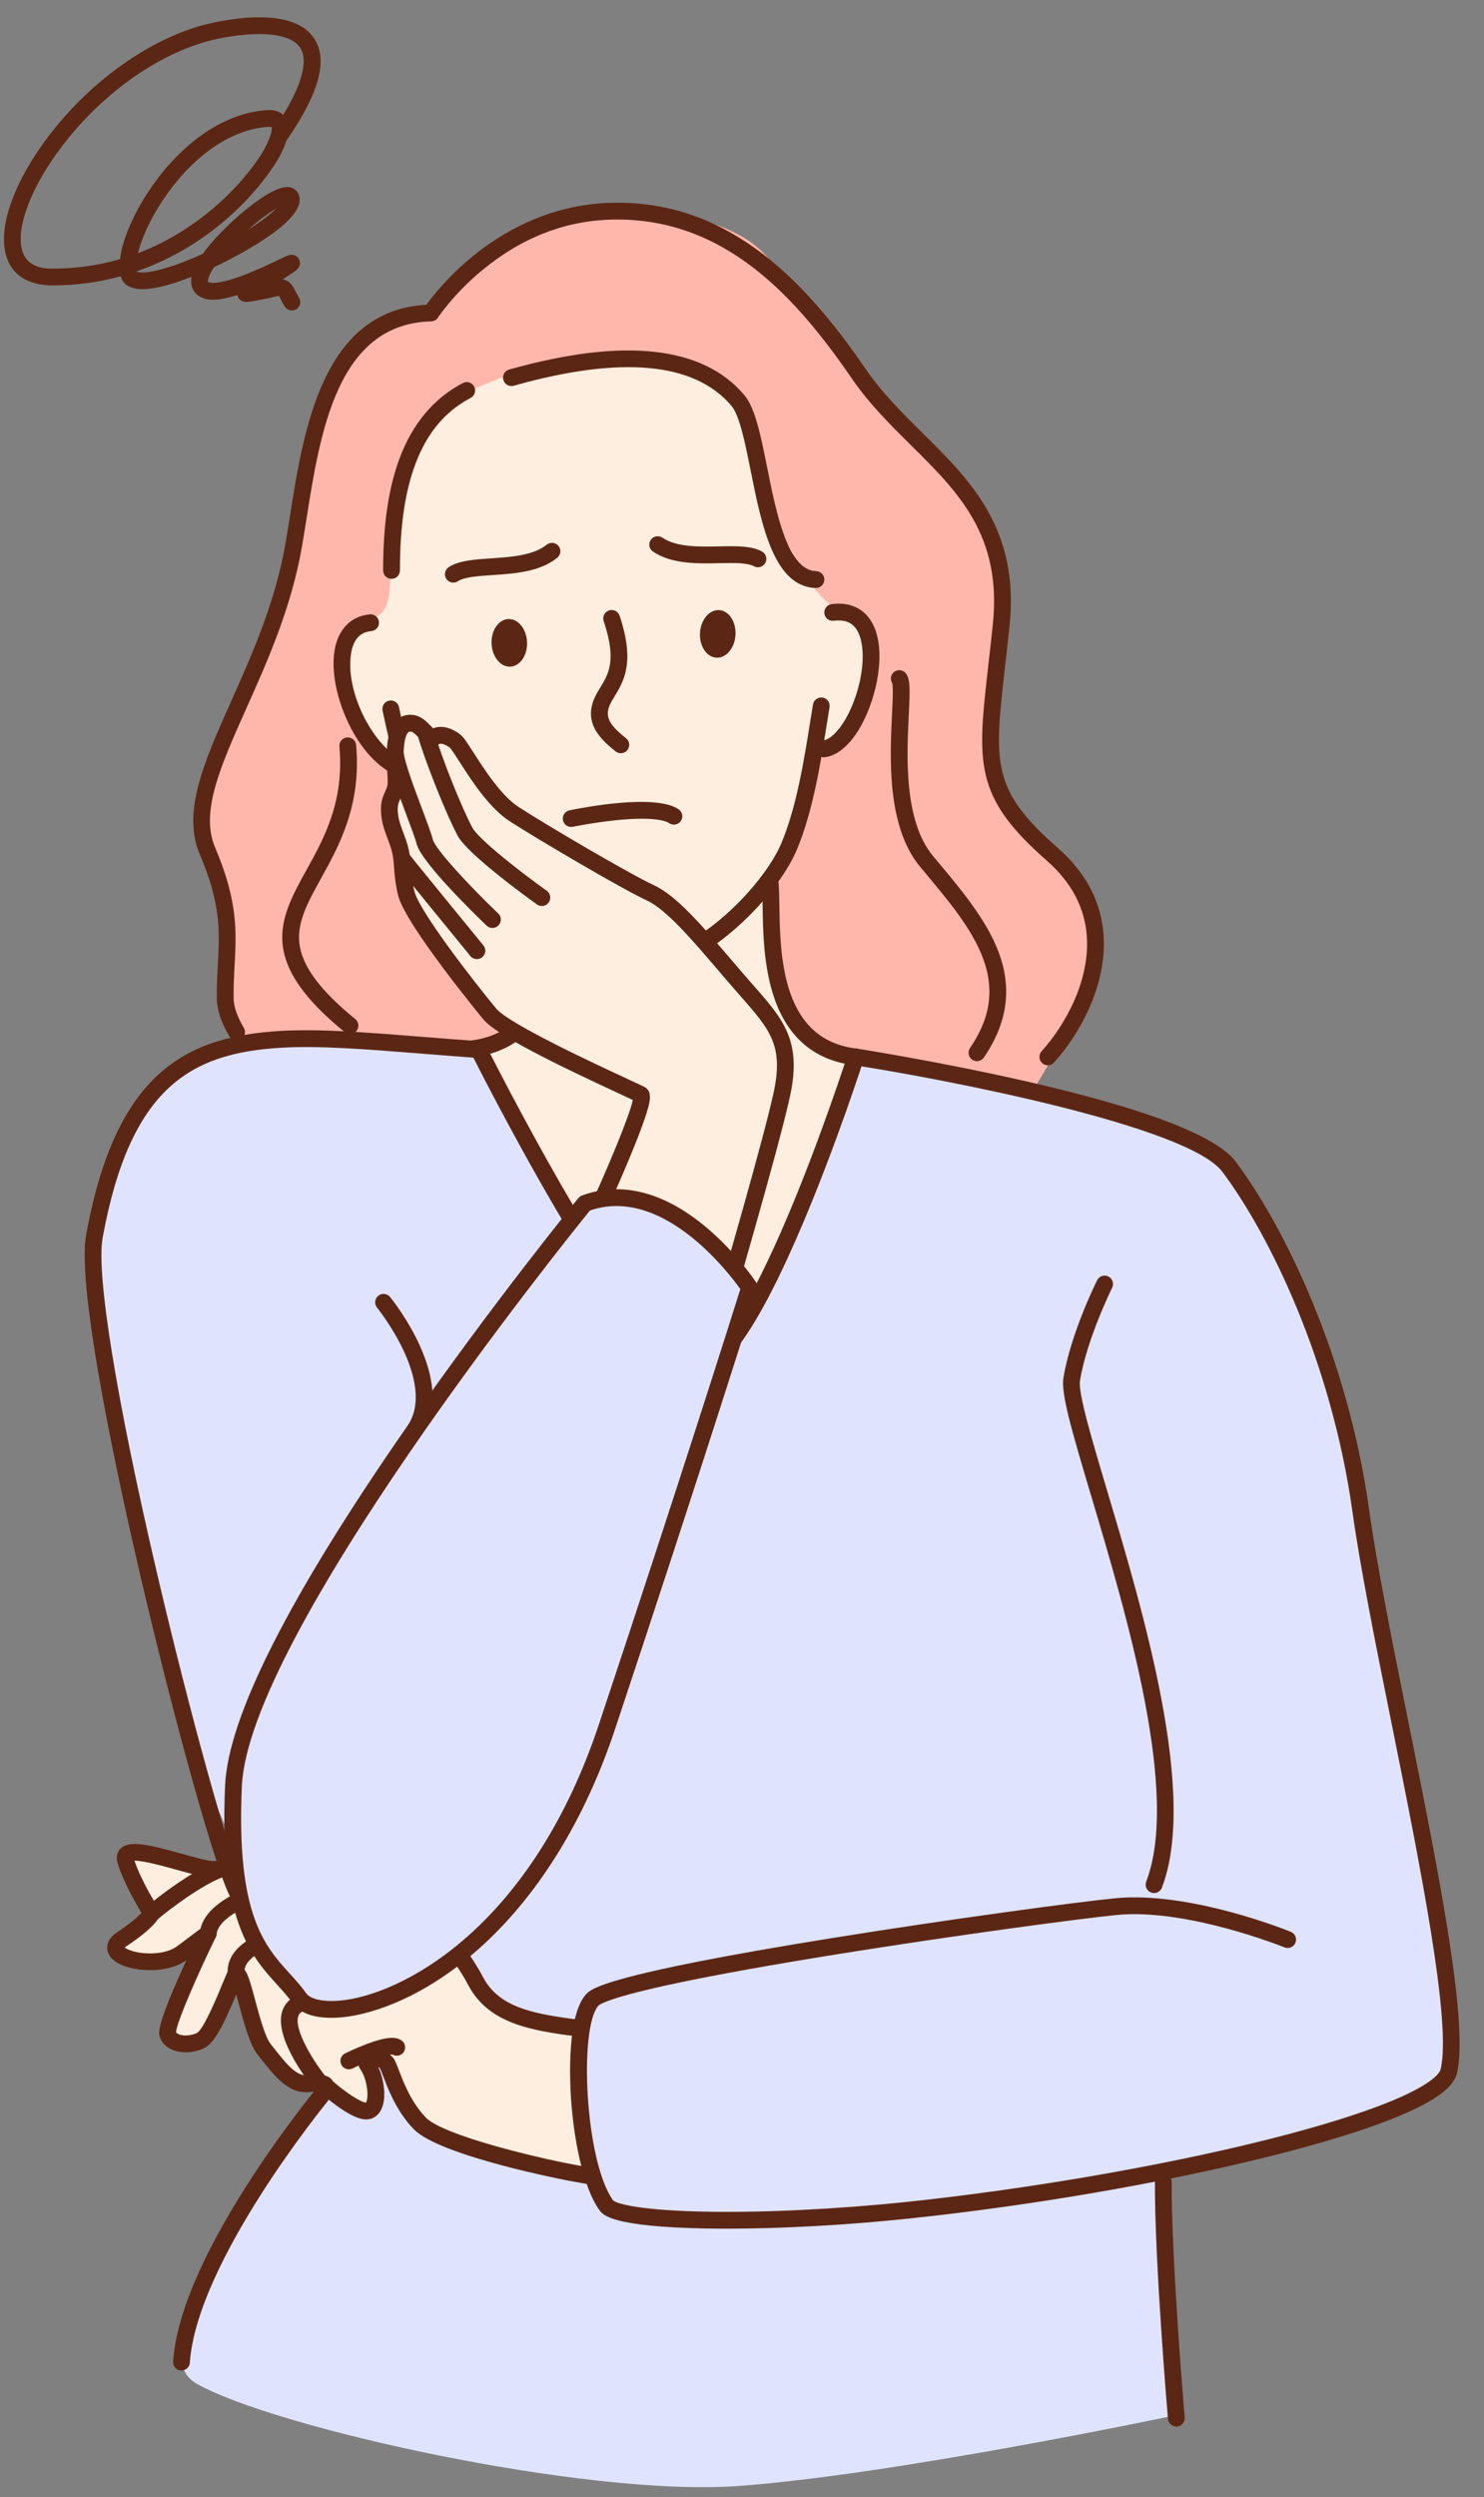 <?xml version="1.0" encoding="UTF-8" standalone="no"?><svg xmlns="http://www.w3.org/2000/svg" xmlns:xlink="http://www.w3.org/1999/xlink" fill="#000000" height="505.5" preserveAspectRatio="xMidYMid meet" version="1" viewBox="-0.8 -3.5 300.6 505.5" width="300.6" zoomAndPan="magnify"><rect x="-0.8" y="-3.5" width="300.6" height="505.5" fill="#808080" stroke="none"/><defs><clipPath id="a"><path d="M 114 208 L 294.859 208 L 294.859 448 L 114 448 Z M 114 208"/></clipPath></defs><g><g id="change1_1"><path d="M 55.211 38.668 C 53.672 39.586 51.594 41.125 49.492 42.961 C 49.84 42.746 50.176 42.527 50.504 42.312 C 52.836 40.781 54.309 39.566 55.211 38.668 Z M 53.738 22.172 C 53.672 22.172 53.598 22.176 53.516 22.18 C 46.305 22.641 38.809 27.641 32.957 35.898 C 29.867 40.254 27.922 44.586 27.156 47.742 C 30.473 46.488 33.676 44.859 36.762 42.859 C 44.809 37.641 49.629 31.484 51.781 28.277 C 52.66 26.973 53.523 25.258 53.965 23.949 C 53.992 23.82 54.031 23.688 54.086 23.562 C 54.258 22.969 54.316 22.492 54.215 22.23 C 54.145 22.203 53.992 22.172 53.738 22.172 Z M 51.672 3.402 C 51.289 3.402 50.918 3.41 50.555 3.426 C 46.336 3.578 42.148 4.551 40.34 5.102 C 30.68 8.039 20.793 15.023 13.207 24.27 C 6.527 32.41 2.719 41.055 3.496 46.297 C 4.176 50.879 8.426 50.879 9.824 50.879 C 14.535 50.879 19.105 50.238 23.504 48.965 C 24 44.832 26.445 39.203 30.184 33.934 C 36.629 24.836 45.055 19.312 53.297 18.785 C 54.93 18.68 55.941 19.156 56.566 19.754 C 60.504 13.301 61.695 8.492 59.906 6.027 C 58.371 3.914 54.781 3.402 51.672 3.402 Z M 58.324 59.344 C 57.773 59.344 57.234 59.078 56.906 58.586 C 56.504 57.977 56.23 57.426 56.016 56.977 C 55.926 56.789 55.809 56.555 55.723 56.402 C 55.672 56.41 55.609 56.422 55.531 56.441 C 54.121 56.766 52.57 57.086 51.273 57.316 C 50.641 57.43 50.129 57.516 49.746 57.562 C 49.195 57.633 47.902 57.801 47.379 56.562 C 47.332 56.453 47.301 56.34 47.277 56.227 C 43.145 57.535 41.301 57.297 40.039 56.723 C 38.402 55.977 37.668 54.441 37.996 52.539 C 35 53.715 32.258 54.535 30.129 54.867 C 25.535 55.582 24.074 53.945 23.652 52.445 C 23.648 52.438 23.648 52.434 23.645 52.426 C 19.344 53.605 14.723 54.281 9.824 54.281 C 6.621 54.281 1.098 53.309 0.133 46.797 C -0.793 40.555 3.207 31.098 10.578 22.113 C 18.578 12.363 29.066 4.977 39.352 1.848 C 39.527 1.793 57.207 -3.477 62.66 4.031 C 65.781 8.336 64 15.188 57.207 24.984 C 56.523 27.18 55.199 29.293 54.605 30.172 C 49.062 38.422 39.488 47.07 26.898 51.422 C 26.902 51.438 26.906 51.457 26.914 51.477 C 27.438 51.801 30.332 52 37.535 49.066 C 38.438 48.699 39.355 48.305 40.277 47.883 C 42.504 44.777 45.684 41.816 46.906 40.727 C 49.172 38.703 54.762 34.027 57.703 34.383 C 58.988 34.535 59.848 35.496 59.895 36.832 C 59.988 39.598 56.105 43.223 48.344 47.598 C 46.43 48.676 44.473 49.684 42.547 50.586 C 42.539 50.594 42.531 50.602 42.527 50.613 C 41.109 52.801 41.328 53.559 41.332 53.566 C 41.332 53.559 41.371 53.594 41.449 53.629 C 41.773 53.777 43.199 54.137 47.816 52.473 C 50.816 51.391 53.926 49.895 55.785 49.004 C 56.324 48.746 56.766 48.535 57.07 48.398 C 58.633 47.691 59.383 48.305 59.738 48.938 C 59.969 49.348 60.344 50.406 58.938 51.414 C 58.703 51.586 58.348 51.824 57.824 52.168 C 57.457 52.41 57.012 52.699 56.48 53.047 C 58.02 53.324 58.652 54.629 59.07 55.488 C 59.266 55.879 59.465 56.285 59.738 56.703 C 60.258 57.484 60.047 58.539 59.262 59.059 C 58.973 59.254 58.648 59.344 58.324 59.344" fill="#5b2714"/></g><g id="change2_1"><path d="M 157.09 206.086 C 157.09 206.086 232.652 222.031 240.41 227.367 C 248.168 232.703 264.703 248.492 272.953 291.48 C 281.207 334.469 288.188 366.121 290.648 386.754 C 293.109 407.391 299.816 419.336 274.5 426.066 C 249.188 432.793 234.777 436.098 234.777 436.098 L 236.176 485.68 C 236.176 485.68 179.824 497.543 148.684 499.766 C 117.539 501.988 54.516 487.906 38.945 479.004 C 35.945 477.285 35.25 473.801 36.086 469.297 C 39.586 450.438 69.859 413.707 69.859 413.707 C 69.859 413.707 39.57 366.633 29.73 321.348 C 22.391 287.562 11.809 253.461 25.551 227.633 C 29.805 219.641 31.832 214.203 43.469 209.312 C 58.453 203.008 101.762 209.938 118.309 209.391 C 152.355 208.27 157.09 206.086 157.09 206.086" fill="#dfe3fe" fill-rule="evenodd"/></g><g id="change3_1"><path d="M 46.328 206.578 C 44.543 196.523 45.605 188.43 45.105 183.426 C 43.848 170.867 40.23 169.973 40.301 162.152 C 40.406 150.789 55.207 126.152 58.707 106.789 C 59.691 101.336 60.523 63.469 86.496 59.855 C 89.543 59.434 97.121 46.488 107.062 42.859 C 123.434 36.887 146.688 38.621 154.945 48.941 C 162.91 58.895 192.195 90.922 198.945 102.902 C 205.703 114.883 202.895 120.816 200.699 134.785 C 198.504 148.754 201.469 158.938 209.195 166.543 C 216.922 174.148 227.98 184.383 217.57 201.914 C 207.152 219.445 208.348 217.441 208.348 217.441 C 161.027 204.375 141.051 211.77 100.691 208.535 C 70.609 206.125 46.461 207.312 46.328 206.578" fill="#feb7aa" fill-rule="evenodd"/></g><g id="change4_1"><path d="M 172.539 210.461 C 159.652 209.5 154.113 193.383 155.207 175.348 C 155.207 175.348 159.645 167.277 161.133 163.641 C 162.922 159.273 163.844 148.742 163.844 148.742 C 163.844 148.742 169.91 146.688 170.855 145.402 C 174.34 140.66 177.164 130.961 175.391 125.098 C 173.73 119.609 172.355 123.297 168.523 119.996 C 160.148 112.793 161.781 109.957 155.086 101.172 C 150.098 94.617 151.09 81.941 146.336 75.215 C 133.414 62.605 108.664 69.02 94.465 75.594 C 86.059 79.484 83.441 84.59 80.465 93.82 C 78.766 99.09 78.883 104.949 78.371 110.406 C 78.109 113.188 78.578 117.844 76.836 120.215 C 75.508 122.02 71.473 123.008 70.113 124.855 C 67.484 128.434 68.531 135.254 69.734 139.48 C 70.344 141.652 73.805 146.785 75.871 148.863 C 79.203 152.207 81.453 152.043 81.453 152.043 C 81.453 152.043 85.738 164.883 88.613 169.504 C 91.48 174.125 98.312 181.887 98.312 181.887 C 98.312 181.887 99.957 191.82 100.219 195.656 C 100.875 205.27 110.434 202.891 96.168 208.98 C 106.105 225.691 126.062 263.305 128.465 263.699 C 128.465 263.699 138.453 277.344 144.652 271.141 C 154.578 261.207 170.391 216.871 172.539 210.461" fill="#feeedf" fill-rule="evenodd"/></g><g id="change1_2"><path d="M 124.203 194.98 C 116.645 194.98 108.066 191.57 100.039 185.367 C 93.066 179.98 87.355 173.035 85.129 167.246 L 84.809 166.406 C 80.887 156.207 78.922 151.09 76.695 140.352 C 76.504 139.43 77.094 138.531 78.016 138.34 C 78.934 138.148 79.836 138.738 80.023 139.66 C 82.195 150.129 84.008 154.848 87.98 165.188 L 88.305 166.027 C 92.262 176.324 109.07 191.582 124.203 191.582 C 124.211 191.582 124.223 191.582 124.23 191.582 C 139.27 191.562 153.844 175.75 157.441 167.277 C 160.547 159.949 162.105 150.168 163.246 143.023 C 163.469 141.613 163.68 140.285 163.883 139.102 C 164.043 138.18 164.922 137.559 165.848 137.719 C 166.77 137.875 167.395 138.754 167.234 139.68 C 167.035 140.84 166.824 142.16 166.602 143.559 C 165.438 150.875 163.844 160.895 160.57 168.605 C 156.555 178.062 140.984 194.965 124.238 194.98 C 124.227 194.98 124.211 194.98 124.203 194.98" fill="#5b2714"/></g><g id="change1_3"><path d="M 80.18 153.613 C 79.965 153.613 79.75 153.57 79.539 153.484 C 75.824 151.973 72.254 148.086 69.742 142.816 C 67.383 137.871 66.332 132.488 66.93 128.418 C 67.586 123.988 70.203 121.238 74.105 120.871 C 75.039 120.781 75.871 121.469 75.957 122.406 C 76.047 123.34 75.359 124.168 74.426 124.258 C 72.078 124.477 70.727 126 70.297 128.914 C 69.094 137.09 75.305 148.09 80.82 150.336 C 81.691 150.688 82.109 151.684 81.758 152.551 C 81.484 153.211 80.852 153.613 80.18 153.613" fill="#5b2714"/></g><g id="change1_4"><path d="M 166.066 149.812 C 165.223 149.812 164.492 149.184 164.383 148.328 C 164.266 147.395 164.926 146.543 165.855 146.426 C 167.773 146.18 170.113 143.398 171.812 139.34 C 174.367 133.23 174.668 126.484 172.512 123.652 C 171.555 122.398 170.105 121.914 168.09 122.172 C 167.156 122.289 166.305 121.633 166.184 120.703 C 166.066 119.773 166.723 118.922 167.652 118.801 C 171.746 118.273 174.023 120.027 175.215 121.594 C 178.633 126.078 177.473 134.617 174.945 140.652 C 172.688 146.051 169.535 149.383 166.285 149.797 C 166.215 149.809 166.141 149.812 166.066 149.812" fill="#5b2714"/></g><g id="change1_5"><path d="M 124.949 148.98 C 124.582 148.98 124.211 148.859 123.898 148.613 C 120.059 145.59 116.969 142.016 120.359 136.402 L 120.645 135.934 C 122.523 132.863 124.145 130.215 121.484 122.23 C 121.188 121.336 121.672 120.375 122.562 120.078 C 123.453 119.781 124.414 120.262 124.711 121.152 C 127.875 130.641 125.574 134.395 123.547 137.707 L 123.27 138.164 C 121.484 141.121 122.098 142.863 126.004 145.941 C 126.742 146.523 126.867 147.594 126.285 148.332 C 125.949 148.758 125.453 148.98 124.949 148.98" fill="#5b2714"/></g><g id="change1_6"><path d="M 98.773 126.785 C 98.664 124.125 100.188 121.902 102.176 121.82 C 104.16 121.742 105.855 123.836 105.961 126.496 C 106.066 129.16 104.543 131.379 102.559 131.457 C 100.574 131.539 98.875 129.445 98.773 126.785" fill="#5b2714" fill-rule="evenodd"/></g><g id="change1_7"><path d="M 140.992 124.617 C 141.145 121.961 142.879 119.898 144.863 120.012 C 146.844 120.117 148.332 122.371 148.18 125.027 C 148.027 127.688 146.297 129.754 144.312 129.641 C 142.332 129.527 140.844 127.281 140.992 124.617" fill="#5b2714" fill-rule="evenodd"/></g><g id="change1_8"><path d="M 91.027 114.441 C 90.477 114.441 89.934 114.176 89.605 113.68 C 89.09 112.895 89.309 111.84 90.09 111.32 C 92.133 109.973 95.184 109.77 98.711 109.531 C 102.707 109.262 107.234 108.957 109.938 106.77 C 110.668 106.18 111.738 106.293 112.328 107.023 C 112.922 107.75 112.809 108.824 112.078 109.414 C 108.539 112.277 103.438 112.621 98.938 112.922 C 96.016 113.117 93.258 113.305 91.961 114.16 C 91.676 114.352 91.352 114.441 91.027 114.441" fill="#5b2714"/></g><g id="change1_9"><path d="M 164.477 115.527 C 164.465 115.527 164.445 115.527 164.43 115.527 C 155.973 115.297 153.469 102.816 151.262 91.805 C 150.156 86.312 149.02 80.633 147.398 78.703 C 139.934 69.832 125.086 68.445 103.254 74.586 C 102.352 74.84 101.41 74.312 101.156 73.41 C 100.902 72.504 101.43 71.566 102.332 71.312 C 125.562 64.781 141.602 66.531 150 76.516 C 152.18 79.113 153.301 84.684 154.594 91.137 C 156.453 100.418 158.773 111.973 164.523 112.129 C 165.461 112.152 166.203 112.934 166.176 113.875 C 166.152 114.797 165.395 115.527 164.477 115.527" fill="#5b2714"/></g><g id="change1_10"><path d="M 78.508 113.684 C 77.57 113.684 76.809 112.922 76.809 111.984 C 76.801 102.742 77.887 95.328 80.125 89.32 C 82.75 82.27 87.07 77.129 92.953 74.043 C 93.785 73.605 94.812 73.926 95.246 74.758 C 95.684 75.59 95.363 76.617 94.531 77.055 C 89.34 79.777 85.668 84.18 83.312 90.512 C 81.219 96.129 80.203 103.152 80.211 111.98 C 80.211 112.922 79.449 113.684 78.512 113.684 L 78.508 113.684" fill="#5b2714"/></g><g id="change1_11"><path d="M 211.449 212.156 C 211.043 212.156 210.641 212.012 210.312 211.719 C 209.613 211.09 209.559 210.016 210.188 209.316 C 214.969 204.004 219.891 195.164 219.363 186.27 C 219.016 180.379 216.289 175.156 211.266 170.75 C 196.371 157.699 197.137 150.992 199.406 131.074 C 199.688 128.602 200.008 125.801 200.316 122.785 C 202.168 104.863 193.223 96.02 183.754 86.656 C 179.602 82.551 175.309 78.305 171.789 73.184 C 160.621 56.938 146.109 40.398 123.113 40.953 C 113.754 41.176 105.004 44.562 97.105 51.012 C 91.152 55.867 87.953 60.734 87.922 60.781 C 87.613 61.254 87.098 61.543 86.535 61.559 C 67.535 62.023 64.07 83.922 61.285 101.512 C 60.977 103.465 60.684 105.312 60.379 107.078 C 58.227 119.496 53.395 130.305 49.125 139.844 C 43.863 151.605 39.707 160.895 42.77 168.066 C 47.434 178.977 47.086 185.227 46.723 191.848 C 46.602 193.992 46.48 196.203 46.527 198.652 C 46.555 200.32 47.25 202.316 48.59 204.578 C 49.07 205.391 48.801 206.434 47.996 206.91 C 47.188 207.391 46.145 207.121 45.664 206.312 C 44.02 203.535 43.164 200.98 43.125 198.715 C 43.078 196.141 43.207 193.863 43.328 191.66 C 43.684 185.18 43.996 179.582 39.645 169.402 C 35.992 160.863 40.641 150.48 46.023 138.453 C 50.207 129.098 54.949 118.496 57.031 106.5 C 57.328 104.754 57.621 102.922 57.926 100.98 C 60.715 83.375 64.516 59.352 85.578 58.191 C 86.742 56.57 89.867 52.547 94.859 48.453 C 100.719 43.648 110.363 37.859 123.031 37.555 C 134.211 37.281 144.234 40.672 153.707 47.914 C 162.848 54.898 170.004 64.582 174.594 71.258 C 177.93 76.113 182.105 80.242 186.145 84.238 C 195.77 93.754 205.719 103.59 203.703 123.133 C 203.387 126.168 203.07 128.98 202.785 131.461 C 200.551 151.051 199.953 156.316 213.508 168.191 C 219.242 173.219 222.355 179.234 222.758 186.07 C 223.348 196.008 217.957 205.77 212.711 211.594 C 212.379 211.965 211.914 212.156 211.449 212.156" fill="#5b2714"/></g><g id="change1_12"><path d="M 70.094 205.824 C 69.715 205.824 69.336 205.699 69.02 205.441 C 60.926 198.832 56.926 193.125 56.426 187.477 C 55.965 182.223 58.539 177.57 61.266 172.648 C 64.867 166.145 68.949 158.77 67.949 147.629 C 67.867 146.695 68.555 145.867 69.488 145.781 C 70.426 145.699 71.254 146.391 71.336 147.324 C 72.43 159.508 67.887 167.703 64.242 174.293 C 61.664 178.945 59.441 182.961 59.812 187.176 C 60.227 191.852 63.832 196.816 71.168 202.805 C 71.898 203.398 72.004 204.473 71.41 205.199 C 71.074 205.609 70.586 205.824 70.094 205.824" fill="#5b2714"/></g><g id="change1_13"><path d="M 179.953 134.828 Z M 197.09 211.32 C 196.758 211.32 196.426 211.223 196.133 211.023 C 195.359 210.496 195.156 209.438 195.688 208.66 C 199.883 202.512 200.691 196.668 198.234 190.273 C 195.98 184.402 191.367 178.887 186.484 173.051 L 185.582 171.973 C 178.762 163.797 179.465 149.602 179.887 141.121 C 180.016 138.484 180.164 135.496 179.906 134.758 C 179.434 133.992 179.641 132.98 180.391 132.465 C 181.164 131.934 182.223 132.129 182.758 132.902 C 183.602 134.137 183.531 136.234 183.281 141.289 C 182.887 149.273 182.223 162.641 188.191 169.793 L 189.09 170.867 C 193.938 176.66 198.949 182.652 201.41 189.055 C 204.262 196.48 203.312 203.52 198.496 210.578 C 198.168 211.062 197.633 211.32 197.09 211.32" fill="#5b2714"/></g><g id="change1_14"><path d="M 100.719 204.094 C 100.477 204.094 100.27 203.914 100.242 203.668 L 97.816 182.598 C 97.785 182.332 97.973 182.094 98.238 182.062 C 98.504 182.031 98.742 182.223 98.773 182.484 L 101.199 203.559 C 101.227 203.82 101.039 204.062 100.777 204.09 C 100.758 204.094 100.738 204.094 100.719 204.094" fill="#5b2714"/></g><g id="change1_15"><path d="M 172.539 212.16 C 172.477 212.16 172.41 212.156 172.344 212.152 C 164.41 211.23 158.965 206.758 156.148 198.855 C 153.871 192.465 153.754 185.195 153.672 179.887 C 153.645 178.129 153.617 176.609 153.516 175.508 C 153.43 174.57 154.117 173.742 155.051 173.656 C 155.992 173.57 156.816 174.258 156.902 175.191 C 157.016 176.426 157.043 178.004 157.07 179.832 C 157.23 189.996 157.504 207.008 172.734 208.773 C 173.664 208.883 174.336 209.727 174.227 210.656 C 174.125 211.523 173.391 212.16 172.539 212.16" fill="#5b2714"/></g><g id="change1_16"><path d="M 94.711 210.535 C 93.859 210.535 93.125 209.895 93.023 209.027 C 92.914 208.098 93.582 207.25 94.52 207.145 C 109.742 205.379 110.016 188.367 110.18 178.203 C 110.211 176.375 110.234 174.797 110.348 173.562 C 110.434 172.629 111.254 171.941 112.199 172.027 C 113.133 172.113 113.82 172.941 113.734 173.875 C 113.633 174.98 113.605 176.5 113.578 178.262 C 113.492 183.566 113.379 190.84 111.102 197.227 C 108.285 205.129 102.84 209.602 94.91 210.523 C 94.844 210.531 94.777 210.535 94.711 210.535" fill="#5b2714"/></g><g id="change1_17"><path d="M 114.898 163.91 C 114.109 163.91 113.402 163.355 113.234 162.555 C 113.043 161.633 113.633 160.734 114.555 160.543 C 117.418 159.949 131.93 157.148 136.656 160.328 C 137.434 160.852 137.641 161.91 137.117 162.688 C 136.594 163.465 135.539 163.676 134.758 163.148 C 134.094 162.703 131.699 161.746 123.863 162.559 C 119.348 163.027 115.285 163.863 115.242 163.871 C 115.129 163.895 115.012 163.91 114.898 163.91" fill="#5b2714"/></g><g id="change1_18"><path d="M 152.73 111.336 C 152.453 111.336 152.18 111.27 151.922 111.133 C 150.559 110.395 147.793 110.449 144.863 110.512 C 140.355 110.602 135.242 110.707 131.469 108.16 C 130.691 107.637 130.484 106.578 131.012 105.801 C 131.535 105.023 132.59 104.816 133.371 105.344 C 136.254 107.285 140.789 107.191 144.797 107.109 C 148.332 107.039 151.387 106.973 153.539 108.141 C 154.363 108.586 154.672 109.621 154.227 110.445 C 153.918 111.012 153.332 111.336 152.73 111.336" fill="#5b2714"/></g><g id="change4_2"><path d="M 135.141 406.035 C 135.141 406.035 121.82 407.848 114.316 406.809 C 106.809 405.766 99.125 404.363 95.547 397.547 C 91.969 390.738 86.477 385.543 85.676 383.457 C 84.875 381.371 81.547 377.82 77.496 374.176 C 73.445 370.527 74.906 368.453 65.758 369.578 C 56.605 370.695 46.531 374.98 42.461 374.953 C 38.391 374.93 23.312 368.586 24.641 373.125 C 25.969 377.66 29.914 383.836 29.914 383.836 C 29.914 383.836 29.18 385.547 23.906 389.047 C 18.637 392.543 30.836 395.789 36.109 391.836 C 41.387 387.891 41.387 387.891 41.387 387.891 C 41.387 387.891 32.398 406.301 33.199 408.387 C 34.004 410.473 37.488 410.734 39.848 409.574 C 42.211 408.41 45.477 399.414 46.762 396.523 C 48.047 393.637 49.906 407.895 52.734 411.406 C 55.566 414.914 58.145 418.746 61.77 418.316 C 65.391 417.883 65.18 418.816 65.18 418.816 C 65.18 418.816 71.66 424.648 73.93 423.758 C 76.199 422.867 75.422 417.16 73.715 414.613 C 72.012 412.066 76.805 412.641 77.699 414.457 C 78.594 416.273 80.098 422.074 84.23 426.355 C 88.371 430.633 108.891 435.199 114.855 436.324 C 120.824 437.441 134.211 439.426 134.211 439.426 L 135.141 406.035" fill="#feeedf" fill-rule="evenodd"/></g><g id="change1_19"><path d="M 28.395 383.078 Z M 34.852 408.035 Z M 63.523 418.441 C 63.523 418.445 63.523 418.445 63.523 418.445 C 63.523 418.445 63.523 418.445 63.523 418.441 Z M 63.523 418.445 C 63.512 418.488 63.504 418.531 63.496 418.57 C 63.504 418.531 63.512 418.488 63.523 418.445 Z M 74.586 411.195 C 74.617 411.195 74.652 411.195 74.684 411.195 C 76.344 411.234 78.438 412.105 79.227 413.707 C 79.457 414.18 79.695 414.797 79.992 415.574 C 80.922 418.012 82.473 422.09 85.457 425.172 C 88.887 428.727 107.301 433.168 115.168 434.652 C 119.703 435.5 128.656 436.875 132.562 437.465 L 133.387 407.965 C 129.336 408.43 120.051 409.32 114.082 408.496 C 105.723 407.332 97.898 405.684 94.039 398.34 C 91.984 394.43 89.211 390.988 87.188 388.48 C 85.574 386.484 84.512 385.164 84.09 384.07 C 83.473 382.469 80.586 379.242 76.359 375.438 C 75.297 374.484 74.578 373.621 74 372.93 C 72.5 371.133 71.992 370.527 65.965 371.266 C 61.254 371.84 56.305 373.277 51.938 374.543 C 47.844 375.727 44.602 376.664 42.449 376.652 C 40.836 376.641 38.184 375.902 35.105 375.051 C 32.613 374.355 28.223 373.145 26.434 373.168 C 27.82 377.367 31.309 382.867 31.348 382.922 C 31.652 383.395 31.699 383.992 31.477 384.508 C 31.258 385.016 30.133 386.957 24.848 390.465 C 24.668 390.586 24.543 390.684 24.461 390.766 C 24.824 391.043 25.684 391.461 27.125 391.73 C 29.641 392.195 33.078 391.984 35.094 390.48 L 40.367 386.531 C 40.996 386.059 41.863 386.082 42.469 386.582 C 43.074 387.078 43.258 387.93 42.914 388.637 C 39.094 396.465 35.004 405.891 34.855 407.906 C 34.969 408.074 35.176 408.223 35.473 408.336 C 36.453 408.719 37.977 408.598 39.098 408.047 C 40.473 407.309 43.344 400.324 44.285 398.023 C 44.648 397.148 44.961 396.391 45.207 395.832 C 45.828 394.441 46.949 394.422 47.273 394.445 C 49.055 394.586 49.551 396.43 50.875 401.367 C 51.73 404.547 52.898 408.902 54.059 410.34 C 54.352 410.703 54.641 411.07 54.93 411.434 C 57.156 414.246 59.262 416.898 61.566 416.629 C 64.133 416.32 65.566 416.562 66.355 417.441 C 66.465 417.562 66.559 417.691 66.633 417.832 C 69.258 420.133 72.32 422.113 73.32 422.152 C 73.895 421.492 73.723 417.68 72.301 415.562 C 71.336 414.117 71.66 413.043 71.938 412.535 C 72.406 411.68 73.367 411.195 74.586 411.195 Z M 134.211 441.133 C 134.125 441.133 134.039 441.121 133.957 441.113 C 133.824 441.094 120.473 439.109 114.543 437.992 C 114.277 437.945 88.289 432.996 83.012 427.535 C 79.543 423.949 77.836 419.469 76.812 416.789 C 76.555 416.113 76.336 415.539 76.172 415.207 C 76.117 415.117 75.988 415.023 75.824 414.938 C 76.875 417.238 77.434 420.523 76.715 422.816 C 76.223 424.395 75.266 425.059 74.551 425.34 C 72.98 425.957 70.875 425.238 67.723 423.008 C 65.762 421.621 64.113 420.141 64.043 420.082 C 63.988 420.031 63.934 419.973 63.887 419.918 C 63.59 419.891 63.004 419.879 61.969 420.004 C 57.77 420.504 54.973 416.965 52.266 413.543 C 51.98 413.188 51.699 412.828 51.41 412.469 C 49.805 410.477 48.629 406.105 47.594 402.246 C 47.422 401.625 47.234 400.926 47.047 400.25 C 44.445 406.516 42.605 410.113 40.602 411.098 C 38.605 412.078 36.109 412.238 34.23 411.504 C 32.957 411.004 32.051 410.137 31.617 408.996 C 31.297 408.172 30.863 407.039 35.438 396.668 C 35.938 395.531 36.449 394.402 36.938 393.344 C 33.07 396.07 26.82 395.633 23.73 394.242 C 21.547 393.258 21 391.949 20.926 391.02 C 20.852 390.141 21.148 388.836 22.969 387.633 C 25.785 385.762 27.195 384.461 27.859 383.742 C 26.66 381.758 24.074 377.242 23.008 373.602 C 22.566 372.094 23.191 371.164 23.602 370.746 C 25.387 368.934 29.484 369.957 36.02 371.773 C 38.621 372.496 41.312 373.246 42.473 373.25 C 42.48 373.25 42.488 373.25 42.496 373.25 C 44.176 373.25 47.484 372.289 50.988 371.277 C 55.48 369.977 60.566 368.496 65.551 367.891 C 72.742 367.008 74.297 367.973 76.613 370.754 C 77.148 371.391 77.75 372.113 78.637 372.906 C 81.988 375.934 86.211 380.109 87.266 382.852 C 87.488 383.441 88.68 384.922 89.832 386.344 C 91.945 388.965 94.84 392.555 97.051 396.762 C 100.16 402.684 106.816 404.051 114.551 405.125 C 121.734 406.125 134.781 404.363 134.91 404.348 C 135.406 404.281 135.902 404.438 136.277 404.766 C 136.645 405.102 136.852 405.582 136.84 406.082 L 135.906 439.477 C 135.895 439.961 135.672 440.418 135.301 440.73 C 134.992 440.992 134.605 441.133 134.211 441.133" fill="#5b2714"/></g><g id="change1_20"><path d="M 47.051 397.859 C 46.207 397.859 45.473 397.223 45.367 396.363 C 45.137 394.516 45.695 392.801 47.023 391.281 C 49.988 387.871 57.082 385.422 68.109 383.992 C 76.102 382.953 83.172 382.836 83.469 382.832 C 83.48 382.832 83.488 382.832 83.5 382.832 C 84.426 382.832 85.184 383.578 85.195 384.508 C 85.211 385.445 84.461 386.219 83.523 386.23 C 75.742 386.352 54.484 387.891 49.586 393.512 C 48.902 394.297 48.633 395.07 48.742 395.949 C 48.855 396.883 48.191 397.73 47.262 397.844 C 47.191 397.852 47.121 397.859 47.051 397.859" fill="#5b2714"/></g><g id="change1_21"><path d="M 64.281 420.18 C 63.793 420.18 63.305 419.969 62.969 419.562 C 62.129 418.543 54.805 409.461 56.301 403.898 C 56.758 402.207 57.938 400.961 59.719 400.309 C 67.062 397.578 80.969 392.219 81.109 392.168 C 81.98 391.828 82.969 392.262 83.305 393.141 C 83.645 394.016 83.207 395.004 82.332 395.34 C 82.191 395.395 68.266 400.762 60.902 403.492 C 59.945 403.848 59.695 404.367 59.586 404.785 C 58.836 407.559 62.648 413.832 65.594 417.398 C 66.191 418.121 66.09 419.188 65.363 419.785 C 65.047 420.051 64.664 420.18 64.281 420.18" fill="#5b2714"/></g><g id="change1_22"><path d="M 78.594 412.355 C 78.594 412.355 78.594 412.355 78.598 412.355 C 78.594 412.355 78.594 412.355 78.594 412.355 Z M 69.859 415.406 C 69.234 415.406 68.629 415.055 68.336 414.457 C 67.918 413.609 68.266 412.594 69.109 412.18 C 69.191 412.141 71.207 411.148 73.469 410.297 C 77.156 408.902 79.266 408.684 80.531 409.562 C 81.305 410.094 81.492 411.156 80.961 411.93 C 80.453 412.656 79.477 412.867 78.723 412.438 C 77.727 412.289 73.988 413.57 70.609 415.234 C 70.371 415.348 70.113 415.406 69.859 415.406" fill="#5b2714"/></g><g id="change1_23"><path d="M 29.914 385.535 C 29.426 385.535 28.945 385.328 28.609 384.922 C 28.008 384.199 28.105 383.133 28.824 382.531 C 29.984 381.566 40.316 373.078 45.773 372.742 C 46.711 372.688 47.52 373.398 47.574 374.336 C 47.633 375.273 46.918 376.078 45.98 376.133 C 42.707 376.34 35.055 381.77 31.004 385.145 C 30.684 385.406 30.297 385.535 29.914 385.535" fill="#5b2714"/></g><g id="change1_24"><path d="M 41.387 389.59 C 41.332 389.59 41.277 389.586 41.227 389.582 C 40.293 389.492 39.605 388.668 39.695 387.73 C 40.023 384.215 43.383 381.078 49.402 378.672 C 52.195 377.555 58.949 375.969 64.406 374.887 C 68.695 374.043 76.238 372.699 78.598 373.191 C 79.52 373.391 80.105 374.293 79.91 375.207 C 79.719 376.129 78.816 376.711 77.898 376.52 C 75.246 375.961 55.906 379.73 50.664 381.828 C 46.043 383.676 43.277 385.941 43.078 388.051 C 42.992 388.93 42.254 389.59 41.387 389.59" fill="#5b2714"/></g><g id="change1_25"><path d="M 60.309 402.379 C 60.199 402.379 60.086 402.34 59.996 402.266 C 59.793 402.09 59.773 401.781 59.945 401.586 C 63.59 397.367 66.359 396.293 68.938 398.094 C 69.152 398.246 69.207 398.543 69.055 398.762 C 68.902 398.984 68.602 399.035 68.383 398.883 C 66.895 397.844 64.816 397.422 60.672 402.215 C 60.582 402.324 60.445 402.379 60.309 402.379" fill="#5b2714"/></g><g id="change2_2"><path d="M 153.871 400.41 C 153.871 400.41 120.461 396.629 117.672 403.586 C 114.887 410.543 115.727 431.797 119.32 437.102 C 122.906 442.406 115.562 443.238 134.352 444.18 C 153.137 445.129 153.871 400.41 153.871 400.41" fill="#dfe3fe" fill-rule="evenodd"/></g><g id="change1_26"><path d="M 35.957 476.387 C 35.918 476.387 35.883 476.387 35.84 476.383 C 34.906 476.32 34.195 475.512 34.262 474.574 C 34.883 465.461 39.91 453.449 49.203 438.875 C 56.062 428.109 62.844 419.848 62.91 419.766 C 63.508 419.039 64.578 418.934 65.301 419.535 C 66.027 420.125 66.133 421.199 65.535 421.926 C 65.27 422.246 39.051 454.316 37.652 474.805 C 37.594 475.699 36.844 476.387 35.957 476.387" fill="#5b2714"/></g><g id="change1_27"><path d="M 237.477 487.727 C 236.605 487.727 235.859 487.062 235.781 486.172 C 235.758 485.859 233.086 454.715 233.137 438.152 C 233.137 437.215 233.895 436.457 234.836 436.457 C 234.836 436.457 234.836 436.457 234.84 436.457 C 235.781 436.461 236.539 437.223 236.535 438.164 C 236.488 454.574 239.145 485.574 239.172 485.883 C 239.254 486.82 238.562 487.645 237.625 487.723 C 237.574 487.727 237.523 487.727 237.477 487.727" fill="#5b2714"/></g><g clip-path="url(#a)" id="change1_37"><path d="M 146.477 447.668 C 145.039 447.668 143.633 447.656 142.27 447.633 C 123.074 447.289 121.32 444.879 120.66 443.969 C 117.184 439.195 115.387 429.109 114.859 421.266 C 114.602 417.422 114.055 404.547 117.883 400.25 C 118.852 399.164 121.426 396.281 168.148 388.773 C 191.668 384.996 217.117 381.574 225.012 380.789 C 240.086 379.281 259.836 387.234 260.668 387.574 C 261.539 387.93 261.957 388.922 261.605 389.793 C 261.246 390.664 260.254 391.074 259.387 390.723 C 259.191 390.648 239.578 382.75 225.352 384.168 C 217.555 384.949 192.336 388.34 168.965 392.086 C 155.527 394.246 144.547 396.215 136.336 397.949 C 122.645 400.836 120.672 402.266 120.414 402.523 C 116.426 406.996 117.691 434.055 123.395 441.945 C 124.137 442.652 129.137 444.031 142.883 444.242 C 154.512 444.418 169.012 443.699 182.668 442.273 C 207.078 439.715 234.262 435.043 255.383 429.773 C 265.938 427.145 274.781 424.406 280.957 421.867 C 289.684 418.27 290.852 416.031 291.004 415.43 C 293.312 406.188 286.828 373.953 281.105 345.512 C 277.832 329.25 274.742 313.895 273.172 302.637 C 268.902 272.031 256.301 246.383 246.805 233.723 C 239.848 224.445 190.645 215 172.277 212.141 C 171.348 211.996 170.715 211.129 170.855 210.199 C 171.004 209.273 171.875 208.637 172.797 208.781 C 172.965 208.809 189.746 211.434 207.395 215.477 C 231.414 220.98 245.59 226.434 249.523 231.684 C 259.262 244.668 272.184 270.918 276.539 302.164 C 278.098 313.324 281.176 328.633 284.438 344.84 C 290.516 375.039 296.797 406.266 294.301 416.254 C 293.582 419.137 289.75 421.922 282.25 425.008 C 275.836 427.652 267.074 430.363 256.203 433.074 C 234.621 438.457 207.949 443.043 183.023 445.652 C 170.602 446.953 157.543 447.668 146.477 447.668" fill="#5b2714"/></g><g id="change1_28"><path d="M 232.965 379.73 C 232.762 379.73 232.559 379.691 232.355 379.613 C 231.48 379.277 231.039 378.297 231.375 377.418 C 238.215 359.594 227.395 323.352 220.238 299.363 C 216.18 285.77 214.09 278.535 214.605 275.43 C 216.113 266.383 221.219 256.102 221.438 255.672 C 221.855 254.832 222.879 254.492 223.715 254.91 C 224.555 255.328 224.895 256.352 224.477 257.188 C 224.426 257.293 219.383 267.457 217.961 275.984 C 217.547 278.457 220.438 288.137 223.496 298.387 C 230.785 322.816 241.805 359.73 234.555 378.637 C 234.293 379.312 233.648 379.73 232.965 379.73" fill="#5b2714"/></g><g id="change1_29"><path d="M 47.234 381.211 C 46.609 381.211 46.008 380.863 45.711 380.273 C 42.664 374.184 34.578 345.223 27.688 315.723 C 23.691 298.621 14.609 257.637 16.645 246.488 C 22.598 213.82 36.641 206.359 55.902 205.207 C 63.844 204.734 73.242 205.48 85.141 206.426 C 88.691 206.707 92.359 207 96.289 207.281 C 97.227 207.352 97.93 208.164 97.863 209.102 C 97.797 210.039 96.973 210.742 96.043 210.676 C 92.102 210.391 88.426 210.098 84.871 209.816 C 73.105 208.883 63.812 208.145 56.102 208.605 C 37.941 209.688 25.566 216.508 19.988 247.098 C 18.656 254.395 22.773 279.762 30.996 314.945 C 37.727 343.738 45.859 372.957 48.754 378.754 C 49.176 379.59 48.832 380.613 47.996 381.031 C 47.75 381.152 47.488 381.211 47.234 381.211" fill="#5b2714"/></g><g id="change1_30"><path d="M 83.18 287.746 C 82.848 287.746 82.516 287.652 82.223 287.453 C 81.445 286.926 81.246 285.867 81.777 285.09 C 84.809 280.633 83.059 274.504 81.055 270.141 C 78.762 265.152 75.605 261.254 75.574 261.215 C 74.98 260.484 75.09 259.418 75.816 258.82 C 76.543 258.227 77.613 258.336 78.207 259.062 C 78.773 259.754 91.98 276.152 84.586 287.008 C 84.258 287.488 83.723 287.746 83.18 287.746" fill="#5b2714"/></g><g id="change1_31"><path d="M 139.988 275.281 C 139.578 275.281 139.176 275.234 138.77 275.137 C 133.152 273.773 124.27 262.605 111.617 240.977 C 102.473 225.355 94.723 209.895 94.648 209.738 C 94.227 208.898 94.566 207.879 95.406 207.457 C 96.25 207.039 97.27 207.379 97.688 208.219 C 97.766 208.371 105.469 223.746 114.559 239.273 C 130.281 266.137 136.98 271.207 139.574 271.832 C 140.48 272.055 143.137 271.73 148.113 263.977 C 151.332 258.953 154.953 251.711 158.871 242.441 C 165.574 226.57 170.867 210.109 170.918 209.941 C 171.203 209.047 172.164 208.555 173.059 208.844 C 173.949 209.129 174.445 210.086 174.156 210.98 C 174.105 211.145 168.773 227.734 162.012 243.746 C 152.957 265.172 145.914 275.281 139.988 275.281" fill="#5b2714"/></g><g id="change4_3"><path d="M 119.523 243.086 C 119.523 243.086 130.645 218.988 128.977 218.062 C 127.309 217.133 101.914 206.012 98.395 201.75 C 94.871 197.488 82.824 182.285 81.523 177.469 C 81.031 175.637 80.781 173.27 80.637 170.98 C 80.402 167.238 78.637 164.938 78.188 161.895 C 77.535 157.492 79.625 157.781 79.422 154.203 C 79.375 153.375 79.336 152.586 79.301 151.887 C 79.113 148.18 79.117 142.07 83.008 142.992 C 84.402 143.316 85.691 145.449 86.781 146.035 C 86.781 146.035 88.305 144.219 91.352 146.512 C 92.836 147.633 97.652 157.633 103.398 161.34 C 109.145 165.047 125.824 174.871 131.016 177.281 C 136.203 179.691 143.062 188.59 149.738 196.188 C 156.41 203.789 159.934 207.309 157.523 218.246 C 155.113 229.184 145.105 263.289 145.105 263.289 L 119.523 243.086" fill="#feeedf" fill-rule="evenodd"/></g><g id="change1_32"><path d="M 90.32 147.863 C 90.32 147.863 90.324 147.867 90.328 147.871 C 90.324 147.867 90.32 147.867 90.32 147.863 Z M 121.625 242.578 L 144.18 260.391 C 146.504 252.414 153.867 226.945 155.863 217.883 C 158.004 208.156 155.223 204.996 149.129 198.074 L 148.461 197.309 C 147.168 195.84 145.855 194.305 144.586 192.816 C 139.457 186.82 134.156 180.613 130.301 178.824 C 124.883 176.309 107.891 166.262 102.473 162.77 C 98.277 160.062 94.695 154.48 92.324 150.789 C 91.574 149.617 90.641 148.164 90.309 147.855 C 89.066 146.926 88.328 146.977 88.059 147.172 C 87.574 147.879 86.738 147.949 85.973 147.535 C 85.293 147.164 84.723 146.57 84.117 145.941 C 83.711 145.516 82.949 144.723 82.617 144.645 C 82.141 144.531 82.004 144.645 81.938 144.699 C 81.566 145.012 80.723 146.328 80.996 151.801 C 81.031 152.496 81.074 153.285 81.121 154.109 C 81.234 156.152 80.715 157.285 80.297 158.195 C 79.887 159.094 79.59 159.742 79.871 161.645 C 80.039 162.789 80.445 163.871 80.875 165.02 C 81.492 166.652 82.188 168.504 82.332 170.871 C 82.5 173.551 82.773 175.562 83.168 177.023 C 84.258 181.086 94.781 194.707 99.703 200.668 C 102.293 203.801 120.398 212.184 126.348 214.938 C 128.48 215.93 129.438 216.371 129.805 216.574 C 131.484 217.512 130.871 219.789 129.812 222.906 C 129.086 225.059 127.953 227.977 126.445 231.578 C 124.574 236.047 122.57 240.496 121.625 242.578 Z M 145.105 264.992 C 144.727 264.992 144.355 264.863 144.047 264.621 L 118.469 244.418 C 117.852 243.934 117.652 243.086 117.98 242.371 C 122.332 232.945 126.785 222.246 127.379 219.172 C 126.773 218.887 125.887 218.473 124.918 218.027 C 112.059 212.07 99.789 206.109 97.082 202.832 C 96.926 202.645 81.504 183.93 79.883 177.91 C 79.43 176.227 79.121 173.992 78.938 171.082 C 78.824 169.223 78.273 167.762 77.695 166.219 C 77.219 164.953 76.727 163.645 76.508 162.145 C 76.078 159.242 76.703 157.875 77.207 156.777 C 77.547 156.035 77.793 155.5 77.727 154.301 C 77.68 153.465 77.637 152.672 77.602 151.973 C 77.41 148.133 77.52 143.957 79.762 142.086 C 80.449 141.516 81.637 140.918 83.398 141.336 C 84.707 141.645 85.699 142.676 86.574 143.586 C 86.68 143.699 86.801 143.824 86.918 143.945 C 88.203 143.445 90.102 143.441 92.371 145.152 C 93.066 145.676 93.738 146.695 95.184 148.953 C 97.398 152.398 100.738 157.605 104.316 159.914 C 110.312 163.777 126.738 173.422 131.734 175.738 C 136.262 177.84 141.559 184.043 147.172 190.609 C 148.434 192.086 149.738 193.613 151.016 195.066 L 151.684 195.824 C 157.926 202.922 161.699 207.203 159.184 218.613 C 156.789 229.48 147.145 262.375 146.734 263.77 C 146.578 264.312 146.156 264.738 145.621 264.91 C 145.453 264.965 145.273 264.992 145.105 264.992" fill="#5b2714"/></g><g id="change2_3"><path d="M 117.672 240.121 C 117.672 240.121 47.977 325.387 46.492 358.012 C 45.008 390.637 54.648 393.598 59.84 401.012 C 65.027 408.43 104.324 399.527 122.121 346.145 C 139.914 292.766 151.035 257.172 151.035 257.172 C 151.035 257.172 135.465 233.445 117.672 240.121" fill="#dfe3fe" fill-rule="evenodd"/></g><g id="change1_33"><path d="M 118.691 241.559 C 113.758 247.648 49.582 327.457 48.191 358.086 C 47.012 384.059 52.801 390.43 57.906 396.051 C 59.098 397.363 60.223 398.598 61.23 400.035 C 62.016 401.164 64.824 402.004 69.328 401.348 C 82.051 399.496 107.148 385.672 120.508 345.609 C 136.648 297.18 147.422 263.012 149.164 257.461 C 146.578 253.848 133.246 236.527 118.691 241.559 Z M 66.332 404.984 C 62.605 404.984 59.812 403.945 58.445 401.988 C 57.562 400.723 56.504 399.566 55.391 398.336 C 50.113 392.531 43.547 385.309 44.793 357.934 C 45.422 344.078 57.684 319.832 81.238 285.859 C 98.688 260.703 116.18 239.258 116.352 239.043 C 116.543 238.809 116.789 238.633 117.07 238.527 C 124.953 235.57 133.613 237.754 142.113 244.836 C 148.355 250.035 152.293 255.988 152.457 256.242 C 152.734 256.664 152.809 257.195 152.66 257.68 C 152.547 258.035 141.328 293.895 123.734 346.684 C 117.789 364.512 108.66 379.477 97.336 389.969 C 84.914 401.469 73.953 404.113 69.816 404.715 C 68.582 404.895 67.418 404.984 66.332 404.984" fill="#5b2714"/></g><g id="change1_34"><path d="M 108.957 179.91 C 108.617 179.91 108.273 179.805 107.973 179.594 C 106.543 178.574 93.965 169.52 91.895 165.672 C 89.844 161.859 85.605 151.512 83.77 145.305 C 83.504 144.406 84.02 143.461 84.918 143.191 C 85.82 142.926 86.766 143.441 87.031 144.34 C 88.812 150.363 92.906 160.387 94.887 164.059 C 96.164 166.438 104.805 173.152 109.949 176.824 C 110.711 177.371 110.887 178.434 110.344 179.195 C 110.012 179.664 109.488 179.91 108.957 179.91" fill="#5b2714"/></g><g id="change1_35"><path d="M 95.801 190.66 C 95.309 190.66 94.82 190.449 94.484 190.039 C 94.484 190.039 90.684 185.395 86.883 180.738 C 84.98 178.406 83.078 176.074 81.652 174.312 C 78.926 170.953 78.926 170.953 78.898 170.355 C 78.848 169.418 79.566 168.617 80.504 168.566 C 81.141 168.535 81.703 168.852 82.023 169.344 C 82.738 170.301 91.395 180.898 97.113 187.883 C 97.711 188.609 97.602 189.684 96.875 190.277 C 96.559 190.535 96.176 190.66 95.801 190.66" fill="#5b2714"/></g><g id="change1_36"><path d="M 98.949 184.359 C 98.527 184.359 98.105 184.203 97.773 183.887 C 95.582 181.789 84.586 171.129 83.59 167.336 C 83.273 166.129 82.371 163.738 81.422 161.207 C 79.18 155.238 77.586 150.844 77.559 148.656 C 77.547 147.715 78.301 146.945 79.238 146.934 C 80.172 146.914 80.949 147.676 80.961 148.613 C 80.98 150.375 83.078 155.945 84.605 160.012 C 85.629 162.738 86.516 165.094 86.879 166.469 C 87.379 168.383 94.012 175.578 100.125 181.43 C 100.805 182.078 100.828 183.156 100.18 183.832 C 99.844 184.184 99.398 184.359 98.949 184.359" fill="#5b2714"/></g></g></svg>